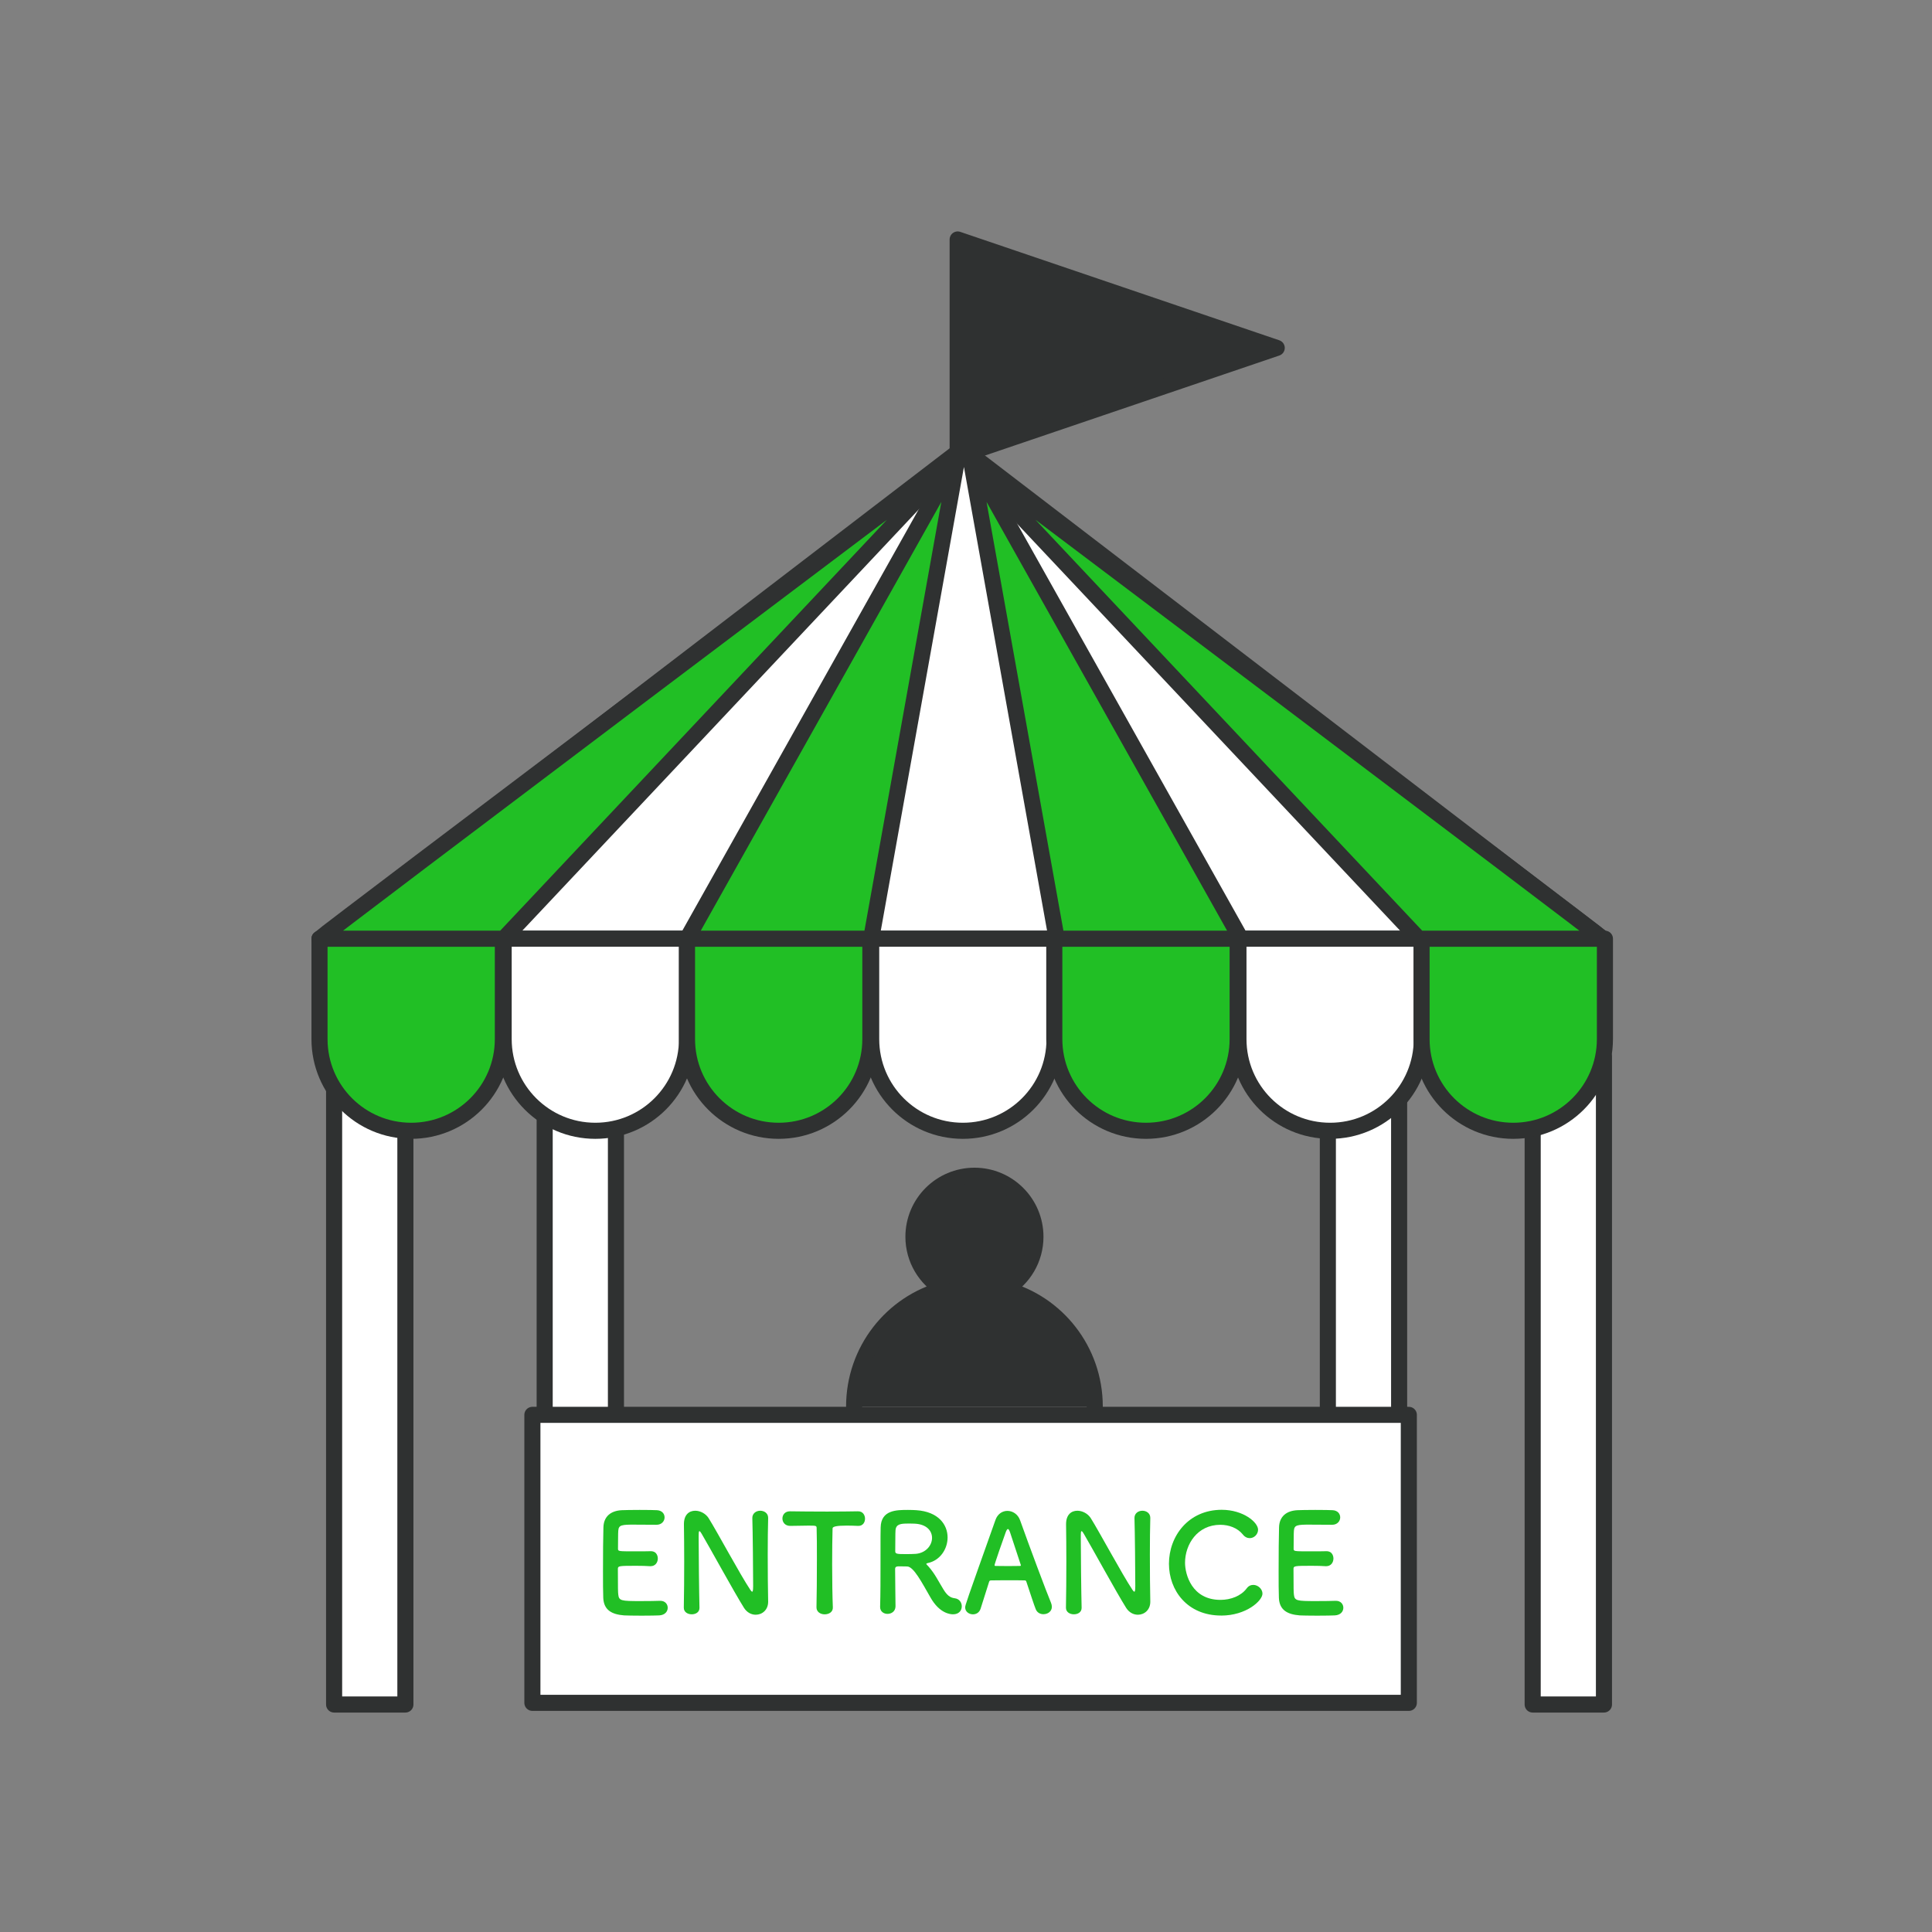<svg fill="none" height="64" viewBox="0 0 64 64" width="64" xmlns="http://www.w3.org/2000/svg"><rect x="0" y="0" width="64" height="64" fill="#808080" stroke="none"/><path d="m36.265 46.595c0-1.865-1.258-3.428-2.963-3.885.597-.351.998-.998.998-1.741 0-1.116-.905-2.021-2.02-2.021-1.116 0-2.021.905-2.021 2.021 0 .742.402 1.389.998 1.741-1.705.456-2.963 2.02-2.963 3.885" fill="#2f3131"/><g stroke="#2f3131" stroke-linecap="round" stroke-linejoin="round" stroke-width=".533"><path d="m36.265 46.595c0-1.865-1.258-3.428-2.963-3.885.597-.351.998-.998.998-1.741 0-1.116-.905-2.021-2.02-2.021-1.116 0-2.021.905-2.021 2.021 0 .742.402 1.389.998 1.741-1.705.456-2.963 2.02-2.963 3.885"/><path d="m13.429 35.002h-2.361v21.462h2.361z" fill="#fff"/><path d="m20.404 30.172h-2.361v21.462h2.361z" fill="#fff"/><path d="m46.348 30.172h-2.361v21.462h2.361z" fill="#fff"/><path d="m53.133 35.002h-2.361v21.462h2.361z" fill="#fff"/><path d="m31.888 14.857-21.202 16.239h42.403z" fill="#fff"/><path d="m16.658 31.096v3.326c0 1.677-1.359 3.037-3.037 3.037s-3.037-1.359-3.037-3.037v-3.326z" fill="#21bf25"/><path d="m22.758 31.096v3.326c0 1.677-1.359 3.037-3.037 3.037-1.677 0-3.037-1.359-3.037-3.037v-3.326z" fill="#fff"/><path d="m28.832 31.096v3.326c0 1.677-1.359 3.037-3.037 3.037s-3.037-1.359-3.037-3.037v-3.326z" fill="#21bf25"/><path d="m34.933 31.096v3.326c0 1.677-1.359 3.037-3.037 3.037s-3.037-1.359-3.037-3.037v-3.326z" fill="#fff"/><path d="m40.999 31.096v3.326c0 1.677-1.359 3.037-3.037 3.037s-3.037-1.359-3.037-3.037v-3.326z" fill="#21bf25"/><path d="m47.099 31.096v3.326c0 1.677-1.359 3.037-3.037 3.037s-3.037-1.359-3.037-3.037v-3.326z" fill="#fff"/><path d="m53.165 31.096v3.326c0 1.677-1.359 3.037-3.037 3.037s-3.037-1.359-3.037-3.037v-3.326z" fill="#21bf25"/><path d="m42.293 11.525-10.569-3.592v7.183z" fill="#2f3131"/><path d="m10.585 31.096c.122-.141 21.139-15.979 21.139-15.979l-15.039 15.979z" fill="#21bf25"/><path d="m22.759 31.096 8.965-15.979-2.865 15.979z" fill="#21bf25"/><path d="m53.097 31.096c-.123-.141-21.139-15.979-21.139-15.979l15.039 15.979z" fill="#21bf25"/><path d="m41.104 31.096-8.965-15.979 2.865 15.979z" fill="#21bf25"/><path d="m46.669 46.869h-29.033v9.54h29.033z" fill="#fff"/></g><path d="m21.041 50.505c-.452 0-.546.009-.56.203-.009.109-.004.33-.009.592 0 .09.004.09.56.09.208 0 .424 0 .506-.004.253-.013.253.226.253.239 0 .131-.081.257-.239.257h-.023c-.113-.009-.284-.013-.456-.013-.56 0-.605.004-.605.099 0 .673.004.777.013.853.023.208.095.217.731.217.266 0 .555-.004.641-.009h.022c.158 0 .244.113.244.23 0 .122-.09.244-.284.253-.059.004-.32.009-.582.009-.257 0-.519-.005-.578-.009-.415-.032-.673-.181-.691-.578-.009-.19-.009-.524-.009-.889 0-.551.004-1.165.014-1.449.009-.361.244-.551.609-.569.081-.004.339-.009.591-.009.257 0 .506.004.573.009.172.009.253.122.253.239 0 .122-.095.244-.266.244 0 0-.402-.004-.709-.004z" fill="#21bf25"/><path d="m22.652 53.255c.009-.465.013-1.011.013-1.53 0-.451-.004-.88-.009-1.219v-.018c0-.316.176-.443.375-.443.167 0 .347.095.442.244.284.452 1.038 1.86 1.381 2.375.027.04.05.063.063.063.013 0 .032-.013.032-.19 0-.424-.013-1.833-.027-2.248-.004-.149.118-.244.262-.244.131 0 .262.081.262.235v.009c-.009.316-.014.754-.014 1.205 0 .573.005 1.165.014 1.558v.009c0 .271-.199.429-.411.429-.144 0-.289-.072-.388-.226-.316-.501-1.16-2.045-1.404-2.456-.018-.027-.05-.086-.072-.086-.027 0-.027.045-.027.253 0 .469.014 1.801.027 2.28v.009c0 .144-.126.212-.257.212-.131 0-.262-.072-.262-.217z" fill="#21bf25"/><path d="m27.047 53.242c.009-.352.014-1.007.014-1.603 0-.397 0-.772-.009-1.011 0-.09-.014-.09-.28-.09-.172 0-.384.009-.596.009-.171 0-.257-.122-.257-.244s.082-.239.248-.239h.009c.271.004.75.009 1.219.009.384 0 .767-.004 1.025-.009.176-.004.235.144.235.244 0 .122-.072.239-.217.239h-.018c-.153-.009-.284-.009-.393-.009-.298 0-.447.03-.447.09-.009.307-.014.745-.014 1.188 0 .541.009 1.092.023 1.426.009.158-.131.235-.271.235-.135 0-.271-.077-.271-.23z" fill="#21bf25"/><path d="m30.049 51.891c-.059 0-.162-.004-.248-.004-.086 0-.149.004-.149.086 0 .338.013 1.079.013 1.241-.004.167-.135.248-.266.248-.122 0-.244-.077-.244-.226v-.009c.013-.42.013-.957.013-1.453 0-.975 0-.993.005-1.178.013-.578.528-.578.907-.578.104 0 .208.004.276.009.731.05 1.034.479 1.034.903 0 .388-.253.767-.659.849-.032.009-.045.014-.045.027 0 .018.032.041.063.077.221.244.348.519.506.772.113.185.217.271.37.289.153.018.235.14.235.266 0 .135-.09.266-.289.266-.072 0-.442-.014-.749-.56-.289-.501-.555-1.02-.772-1.025zm.826-.948c0-.226-.171-.447-.564-.469-.059-.004-.14-.004-.226-.004-.244 0-.406.014-.42.226-.009.108-.004.429-.009.691 0 .09.059.095.375.095.113 0 .23-.004.311-.009.334-.032.533-.284.533-.528z" fill="#21bf25"/><path d="m34.567 53.473c-.104 0-.212-.05-.257-.167-.054-.131-.171-.492-.311-.912-.009-.027-.023-.041-.05-.041-.072-.004-.257-.004-.46-.004-.271 0-.573 0-.668.004-.022 0-.045.014-.054.041-.113.356-.217.681-.284.898-.041.126-.145.185-.253.185-.127 0-.257-.086-.257-.226 0-.081.014-.117 1.002-2.898.072-.208.235-.303.397-.303.172 0 .348.108.42.311.289.813.876 2.384 1.025 2.736.018.045.027.09.027.131 0 .153-.135.244-.275.244zm-.754-1.639c-.14-.424-.275-.835-.348-1.056-.027-.081-.05-.127-.077-.127-.023 0-.05.041-.081.131-.068.181-.361 1.025-.361 1.065 0 .018.009.027.036.027.09 0 .257.004.415.004.163 0 .321-.004.384-.004.027 0 .036-.004.036-.018 0-.004 0-.013-.004-.023z" fill="#21bf25"/><path d="m35.311 53.255c.009-.465.013-1.011.013-1.53 0-.451-.004-.88-.009-1.219v-.018c0-.316.176-.443.375-.443.167 0 .347.095.442.244.284.452 1.038 1.86 1.381 2.375.027.04.05.063.063.063.013 0 .032-.013.032-.19 0-.424-.013-1.833-.027-2.248-.004-.149.117-.244.262-.244.131 0 .262.081.262.235v.009c-.009.316-.014.754-.014 1.205 0 .573.005 1.165.014 1.558v.009c0 .271-.199.429-.411.429-.144 0-.289-.072-.388-.226-.316-.501-1.16-2.045-1.404-2.456-.018-.027-.05-.086-.072-.086-.027 0-.027.045-.027.253 0 .469.014 1.801.027 2.28v.009c0 .144-.126.212-.257.212s-.262-.072-.262-.217z" fill="#21bf25"/><path d="m40.452 53.517c-1.124 0-1.729-.835-1.729-1.715 0-.916.646-1.788 1.747-1.788.718 0 1.205.415 1.205.659 0 .154-.131.28-.275.28-.081 0-.163-.036-.23-.122-.176-.217-.46-.32-.745-.32-.763 0-1.169.65-1.169 1.259 0 .379.221 1.228 1.174 1.228.343 0 .682-.131.867-.379.063-.086.14-.117.221-.117.154 0 .303.135.303.289 0 .235-.537.727-1.368.727z" fill="#21bf25"/><path d="m43.422 50.505c-.451 0-.546.009-.56.203-.009.109-.004.33-.009.592 0 .09.004.09.56.09.208 0 .424 0 .506-.004.253-.013.253.226.253.239 0 .131-.081.257-.239.257h-.023c-.113-.009-.284-.013-.456-.013-.56 0-.605.004-.605.099 0 .673.004.777.013.853.023.208.095.217.731.217.266 0 .555-.004.641-.009h.022c.158 0 .244.113.244.23 0 .122-.09.244-.284.253-.059.004-.321.009-.582.009-.257 0-.519-.005-.578-.009-.415-.032-.673-.181-.691-.578-.009-.19-.009-.524-.009-.889 0-.551.004-1.165.014-1.449.009-.361.244-.551.609-.569.081-.004.339-.009.591-.009.257 0 .506.004.573.009.172.009.253.122.253.239 0 .122-.095.244-.266.244 0 0-.402-.004-.709-.004z" fill="#21bf25"/></svg>